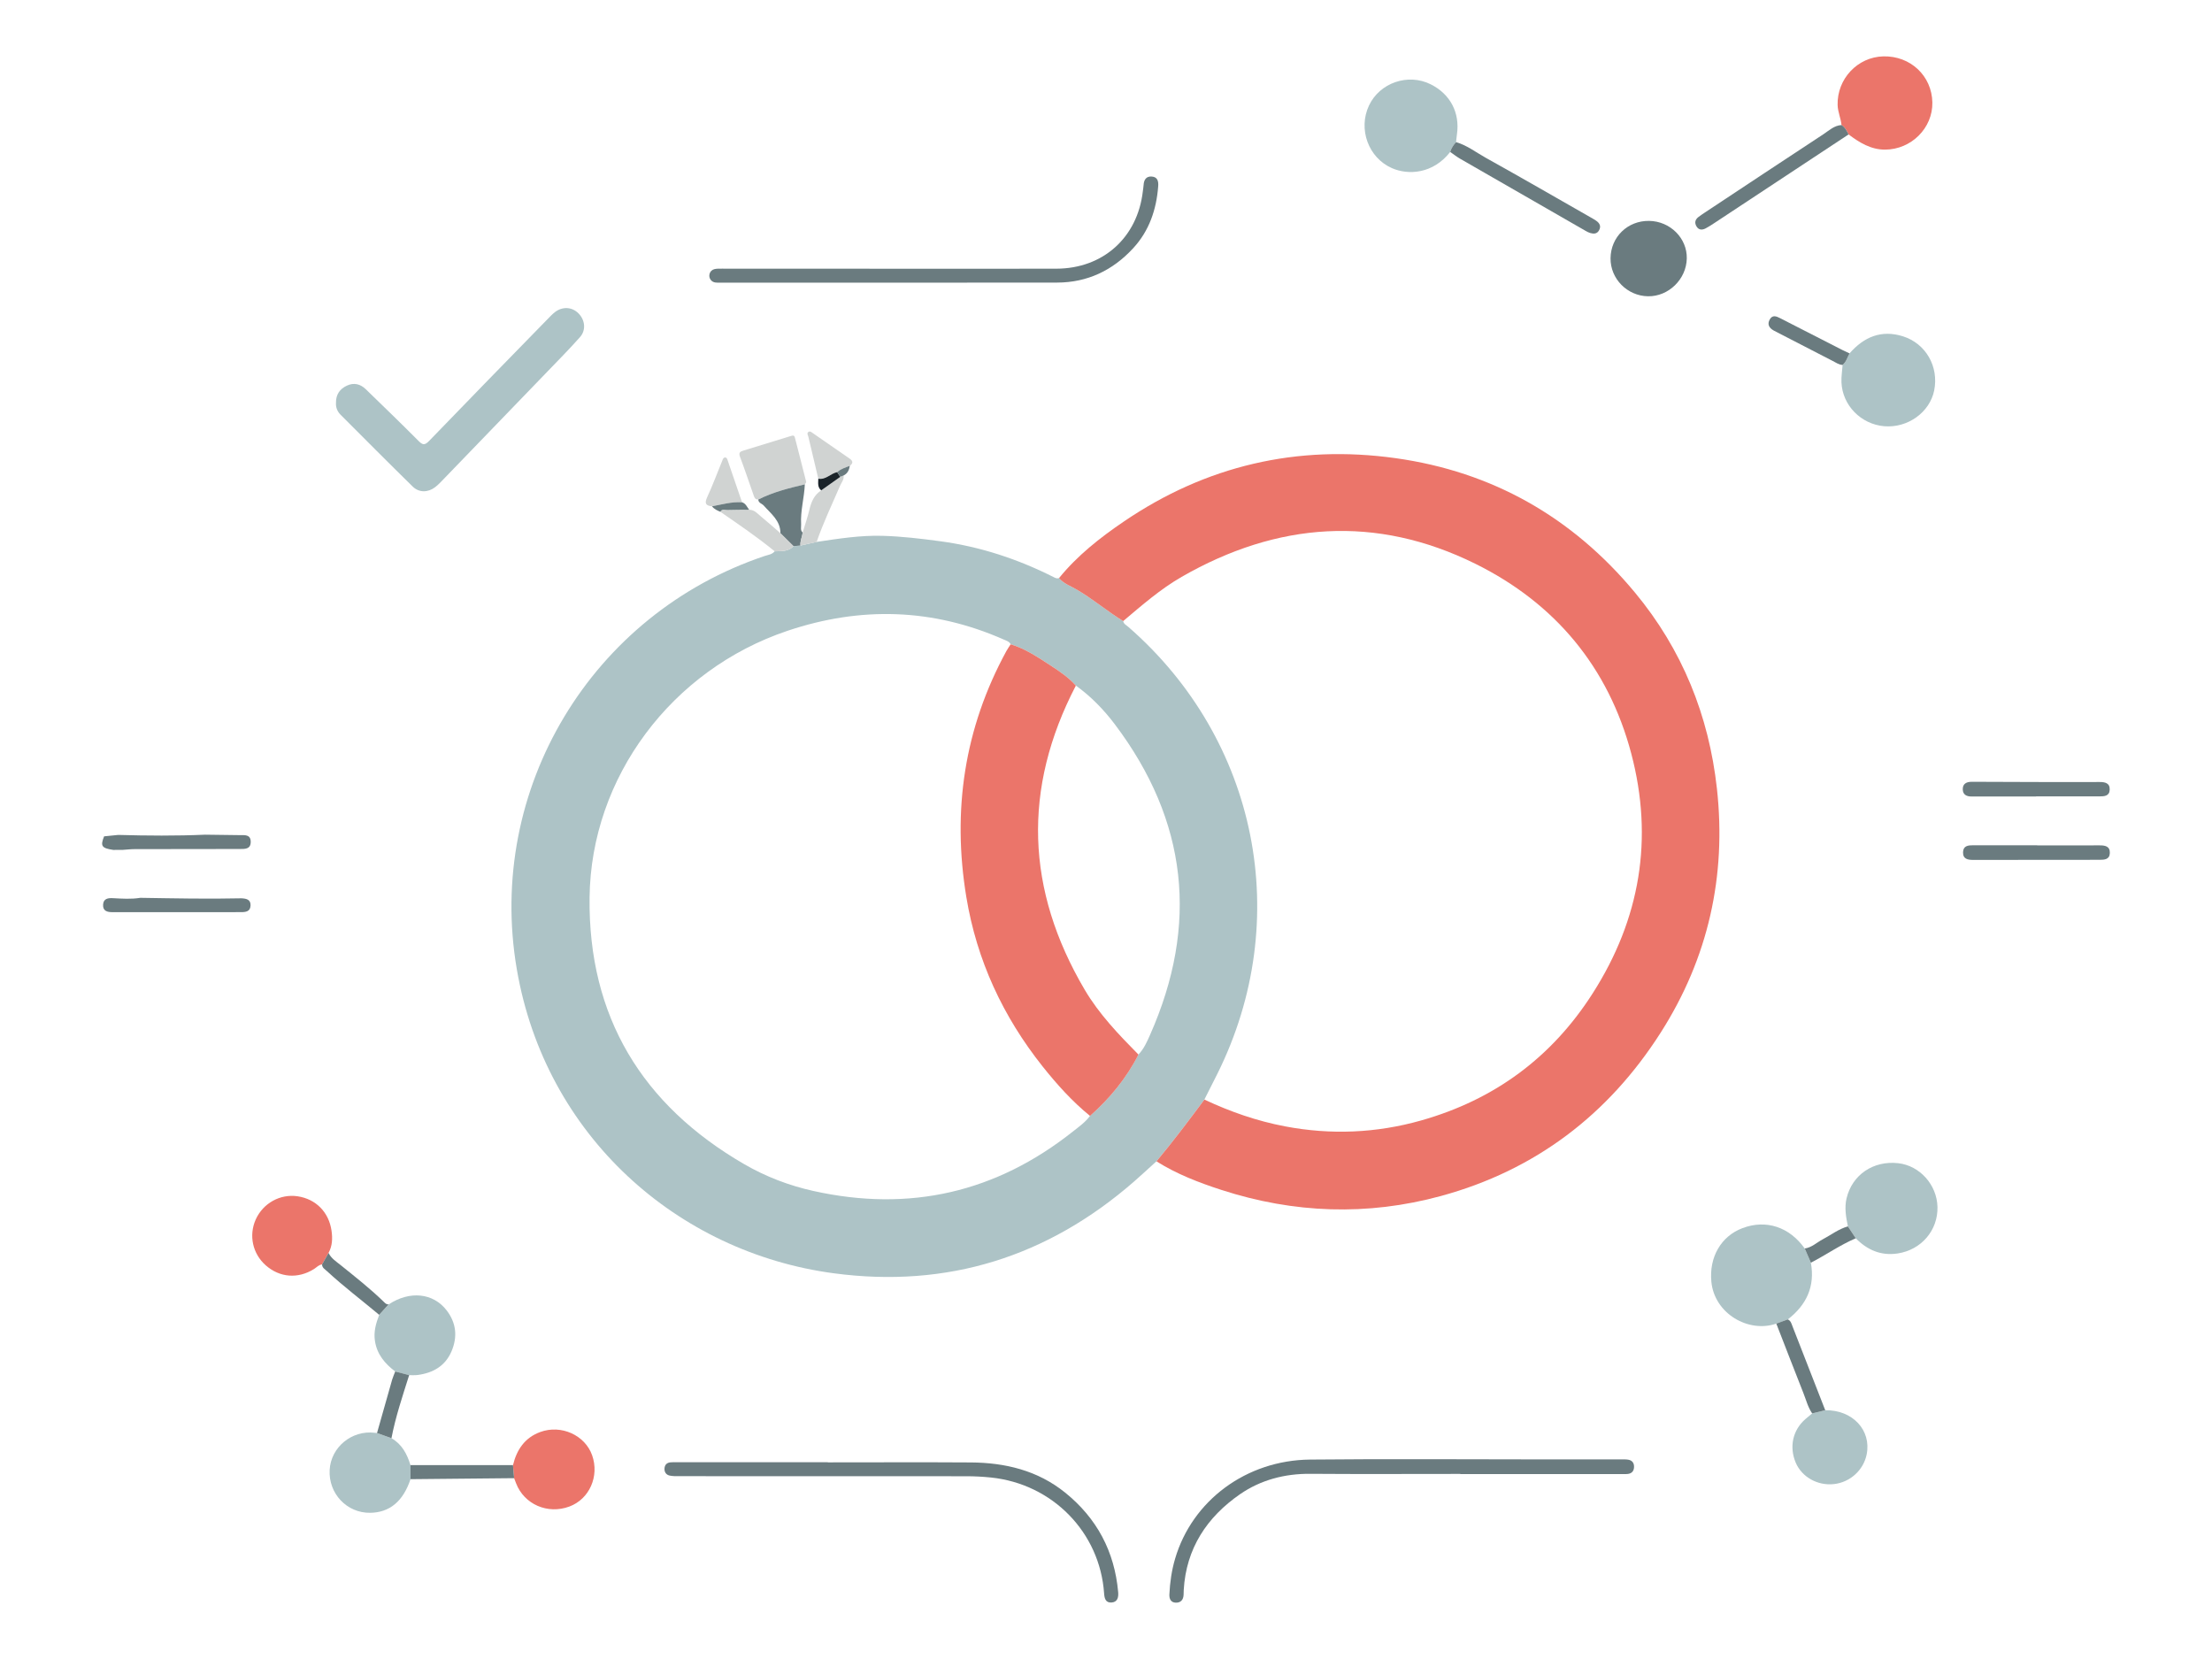<?xml version="1.0" encoding="utf-8"?>
<!-- Generator: Adobe Illustrator 24.1.3, SVG Export Plug-In . SVG Version: 6.00 Build 0)  -->
<svg version="1.1" id="Layer_1" xmlns="http://www.w3.org/2000/svg" xmlns:xlink="http://www.w3.org/1999/xlink" x="0px" y="0px"
	 viewBox="0 0 640 480" style="enable-background:new 0 0 640 480;" xml:space="preserve">
<style type="text/css">
	.st0{fill:#ADC3C6;}
	.st1{fill:#EB756A;}
	.st2{fill:#6A7B7F;}
	.st3{fill:#D0D3D2;}
	.st4{fill:#1A2329;}
</style>
<g>
	<path class="st0" d="M236.28,156.79c6.32-0.94,12.64-1.94,19.06-1.76c5.61,0.16,11.14,0.82,16.71,1.57
		c11.7,1.58,22.6,5.21,33.05,10.5c0.43,0.22,0.85,0.31,1.31,0.16c1.34,1.62,3.33,2.29,5.06,3.29c4.72,2.74,8.87,6.29,13.5,9.15
		c0.15,0.86,0.92,1.18,1.48,1.67c37.52,32.7,47.91,84.75,25.8,129.26c-1.25,2.51-2.52,5.01-3.79,7.51
		c-4.51,6.05-9.03,12.08-13.87,17.87c-2.14,1.93-4.25,3.9-6.42,5.8c-25.01,21.83-54.07,30.98-86.94,26.59
		c-45.18-6.03-83.42-39.72-91.7-87.96c-8.95-52.14,21.62-102.82,71.79-119.6c0.97-0.32,2.09-0.42,2.8-1.32
		c1.93-0.08,3.94,0.14,5.45-1.48c0.68-0.06,1.35-0.12,2.03-0.18C233.17,157.49,234.72,157.14,236.28,156.79z M329.38,305.11
		c1.57-1.61,2.47-3.66,3.35-5.65c14.16-31.93,10.9-61.94-10.16-89.88c-3.21-4.25-6.92-8.09-11.29-11.22
		c-2.08-2.35-4.67-4.1-7.26-5.79c-3.68-2.39-7.33-4.88-11.6-6.17c-0.43-0.83-1.28-1.04-2.03-1.37c-20.52-9.06-41.44-9.62-62.57-2.51
		c-33.47,11.26-56.84,42.33-57.24,77.17c-0.39,34.37,15.14,60.02,44.8,77.17c6.24,3.61,12.92,6.16,19.99,7.73
		c27.81,6.17,52.85,0.44,75.13-17.27c1.72-1.36,3.54-2.64,4.86-4.45C321.11,317.79,325.91,311.97,329.38,305.11z"/>
	<path class="st1" d="M334.6,336.01c4.84-5.79,9.36-11.82,13.87-17.87c7.47,3.52,15.21,6.21,23.33,7.75
		c13.25,2.52,26.42,1.96,39.36-1.7c21.15-5.98,37.78-18.19,49.65-36.78c13.75-21.51,17.66-44.74,11.17-69.36
		c-6.61-25.05-22.11-43.56-45.13-54.94c-28.72-14.19-57.31-12.09-84.97,3.8c-6.16,3.54-11.5,8.23-16.91,12.79
		c-4.63-2.85-8.78-6.41-13.5-9.15c-1.73-1.01-3.72-1.67-5.06-3.29c5.29-6.51,11.81-11.65,18.68-16.32
		c23.84-16.24,50.25-22.35,78.68-18.38c27.99,3.91,51.17,17.07,69.27,38.88c13.67,16.47,21.39,35.58,23.72,56.73
		c2.79,25.32-2.53,49.04-16.24,70.55c-15.16,23.78-36.32,39.89-63.65,47.33c-21.28,5.79-42.52,5.03-63.51-1.78
		C346.83,342.15,340.44,339.69,334.6,336.01z"/>
	<path class="st0" d="M97.21,116.6c-0.05-2.52,1.16-4.1,3.17-5.03c2.01-0.94,3.89-0.48,5.46,1.05c5.08,4.94,10.19,9.85,15.18,14.88
		c1.21,1.22,1.8,1.46,3.14,0.07c11.37-11.8,22.83-23.51,34.27-35.24c0.69-0.71,1.37-1.44,2.15-2.04c2.2-1.69,4.99-1.49,6.84,0.42
		c1.87,1.93,2.18,4.82,0.38,6.84c-3.03,3.42-6.25,6.67-9.42,9.96c-9.99,10.37-20,20.73-30.01,31.09c-0.79,0.82-1.58,1.67-2.48,2.36
		c-2.07,1.58-4.66,1.61-6.48-0.18c-7.02-6.88-13.95-13.85-20.9-20.81C97.56,119.01,97.13,117.79,97.21,116.6z"/>
	<path class="st2" d="M422.53,426.45c-14.48,0-28.95,0.08-43.43-0.03c-7.41-0.06-14.36,1.78-20.32,5.9
		c-9.57,6.62-15.6,15.69-16.29,27.71c-0.03,0.46-0.02,0.91-0.04,1.37c-0.06,1.44-0.78,2.34-2.26,2.3c-1.47-0.04-1.91-1.15-1.85-2.39
		c0.16-3.51,0.66-6.97,1.66-10.35c4.94-16.77,20.54-28.47,39.03-28.66c22.55-0.23,45.11-0.05,67.66-0.05c7.47,0,14.93-0.01,22.4,0
		c0.68,0,1.38-0.03,2.05,0.09c1.14,0.21,1.68,0.99,1.64,2.13c-0.04,1.15-0.65,1.84-1.8,1.99c-0.45,0.06-0.91,0.04-1.37,0.04
		c-15.7,0-31.39,0-47.09,0C422.53,426.48,422.53,426.46,422.53,426.45z"/>
	<path class="st0" d="M513.95,382.96c-8.03,2.8-17.91-2.87-18.8-12.11c-0.69-7.17,2.85-13.21,9.02-15.52
		c6.81-2.56,13.53-0.36,17.99,5.89c0.59,1.37,1.19,2.74,1.78,4.11c1.25,6.89-1.27,12.24-6.68,16.42
		C516.16,382.15,515.06,382.56,513.95,382.96z"/>
	<path class="st2" d="M239.52,423.11c13.79,0,27.59-0.07,41.38,0.02c9.96,0.07,19.32,2.31,27.26,8.71
		c9.19,7.41,14.31,17.03,15.36,28.8c0.13,1.46-0.15,2.93-1.97,3.02c-1.7,0.08-2-1.23-2.1-2.66c-1.22-17.63-14.91-31.66-32.73-33.51
		c-2.34-0.24-4.71-0.37-7.07-0.37c-27.74-0.02-55.48-0.01-83.22-0.02c-0.91,0-1.85,0.02-2.72-0.18c-0.99-0.23-1.52-1.02-1.45-2.06
		c0.07-1.06,0.69-1.67,1.75-1.76c0.68-0.06,1.37-0.04,2.06-0.04c14.48,0,28.96,0,43.44,0C239.52,423.08,239.52,423.09,239.52,423.11
		z"/>
	<path class="st2" d="M258.51,77.75c15.7,0,31.4,0.02,47.11-0.01c13.5-0.02,23.5-8.99,25.04-22.4c0.07-0.61,0.18-1.21,0.22-1.82
		c0.09-1.51,0.75-2.56,2.37-2.44c1.73,0.13,1.96,1.45,1.85,2.85c-0.52,6.72-2.59,12.85-7.23,17.88c-5.92,6.43-13.26,9.94-22.04,9.95
		c-32.47,0.05-64.94,0.02-97.41,0.02c-0.98,0-2.02,0.13-2.75-0.76c-0.88-1.06-0.4-2.76,0.96-3.13c0.72-0.2,1.51-0.16,2.27-0.16
		C225.42,77.74,241.97,77.75,258.51,77.75C258.51,77.75,258.51,77.75,258.51,77.75z"/>
	<path class="st1" d="M532.8,36.18c-0.18-1.97-1.07-3.78-1.12-5.8c-0.19-7.52,5.73-13.89,13.23-14.07
		c7.84-0.19,14.04,5.64,14.18,13.33c0.14,7.39-6.09,13.63-13.69,13.65c-4.1,0.01-7.4-2.03-10.54-4.39
		C534.33,37.87,533.85,36.81,532.8,36.18z"/>
	<path class="st0" d="M535.13,102.24c4.16-4.75,9.19-6.91,15.46-4.93c6.62,2.09,10.42,8.77,9.03,15.66
		c-1.28,6.34-7.67,10.92-14.45,10.35c-6.73-0.57-12.12-6.05-12.38-12.73c-0.06-1.65,0.21-3.32,0.33-4.99
		C534.18,104.71,534.5,103.38,535.13,102.24z"/>
	<path class="st0" d="M419.59,43.96c-4.97,6.37-12.14,6.78-16.9,4.67c-6.76-2.99-9.81-11.26-6.6-18.1
		c3.1-6.59,11.29-9.41,17.85-6.14c5.67,2.83,8.5,8.22,7.6,14.47c-0.11,0.75-0.17,1.5-0.25,2.25
		C420.52,41.94,419.92,42.87,419.59,43.96z"/>
	<path class="st0" d="M534.65,354.83c-0.54-2.69-1.04-5.38-0.38-8.13c1.62-6.8,7.75-10.97,14.95-10.15
		c6.23,0.71,11.18,6.22,11.35,12.63c0.18,6.78-4.67,12.44-11.49,13.48c-4.86,0.74-8.8-0.99-12.15-4.38
		C536.17,357.12,535.41,355.98,534.65,354.83z"/>
	<path class="st1" d="M148.42,423.91c1.09-4.47,3.41-7.95,7.9-9.59c6.05-2.21,12.94,0.91,15,6.73c2.15,6.07-0.79,12.69-6.59,14.84
		c-6.28,2.33-13.07-0.63-15.41-6.72c-0.19-0.5-0.38-0.99-0.57-1.48C148.64,426.43,148.53,425.17,148.42,423.91z"/>
	<path class="st0" d="M118.77,427.97c-2.12,6.4-6.03,9.66-11.68,9.73c-6.75,0.08-12.08-5.57-11.71-12.41
		c0.36-6.57,6.4-11.55,13.03-10.74c0.23,0.03,0.45,0.05,0.68,0.07c1.39,0.5,2.78,1,4.18,1.5c3.03,1.75,4.52,4.58,5.49,7.79
		C118.76,425.26,118.76,426.62,118.77,427.97z"/>
	<path class="st0" d="M112.46,377.4c6.07-4.01,12.87-3.34,16.76,1.72c2.8,3.63,3.2,7.65,1.43,11.83c-1.81,4.27-5.33,6.27-9.76,6.87
		c-0.82,0.11-1.67,0.05-2.51,0.06c-1.34-0.36-2.69-0.71-4.03-1.07c-2.99-2.26-5.28-4.95-5.87-8.85c-0.41-2.68,0.3-5.11,1.24-7.53
		C110.63,379.41,111.55,378.41,112.46,377.4z"/>
	<path class="st1" d="M93.18,365.84c-0.98,0.1-1.58,0.87-2.35,1.34c-4.62,2.88-9.88,2.49-13.93-1.07c-3.82-3.36-4.98-8.68-2.9-13.3
		c2.13-4.7,7.07-7.43,12.09-6.69c5.31,0.79,9.05,4.58,9.83,9.95c0.32,2.23,0.25,4.4-0.86,6.43
		C94.44,363.62,93.81,364.73,93.18,365.84z"/>
	<path class="st2" d="M465.98,74.72c0.07-6.17,4.95-10.9,11.16-10.81c6.1,0.09,11.02,5,10.9,10.87
		c-0.12,6.01-5.28,11.04-11.22,10.94C470.81,85.63,465.92,80.66,465.98,74.72z"/>
	<path class="st0" d="M528.1,408.03c7.88-0.15,13.41,5.76,11.98,12.8c-0.93,4.57-4.84,8.08-9.53,8.57
		c-4.7,0.49-9.21-2.05-10.98-6.18c-1.96-4.59-0.88-9.48,2.83-12.67c0.63-0.55,1.28-1.07,1.93-1.61
		C525.59,408.64,526.84,408.33,528.1,408.03z"/>
	<path class="st3" d="M219.39,144.53c-1.03,0.04-1.18-0.78-1.43-1.48c-1.29-3.64-2.5-7.31-3.87-10.93
		c-0.45-1.19,0.11-1.48,0.99-1.75c4.56-1.4,9.12-2.81,13.68-4.2c0.5-0.15,1.02-0.38,1.23,0.45c1.08,4.26,2.2,8.51,3.26,12.77
		c0.05,0.21-0.26,0.5-0.4,0.76C228.25,141.23,223.66,142.36,219.39,144.53z"/>
	<path class="st2" d="M532.8,36.18c1.05,0.63,1.53,1.69,2.06,2.71c-12.89,8.51-25.78,17.02-38.67,25.53
		c-0.89,0.59-1.78,1.18-2.72,1.67c-0.96,0.49-1.95,0.51-2.6-0.55c-0.67-1.09-0.41-2.04,0.59-2.79c0.61-0.46,1.24-0.88,1.87-1.3
		c11.42-7.56,22.84-15.13,34.29-22.65C529.22,37.74,530.69,36.31,532.8,36.18z"/>
	<path class="st2" d="M419.59,43.96c0.33-1.09,0.93-2.02,1.7-2.84c3.19,0.93,5.79,2.98,8.63,4.56
		c10.18,5.66,20.26,11.49,30.38,17.26c0.53,0.3,1.06,0.6,1.56,0.95c0.98,0.69,1.44,1.58,0.8,2.74c-0.59,1.08-1.57,1.08-2.58,0.78
		c-0.43-0.13-0.85-0.35-1.24-0.57c-12.15-6.97-24.3-13.95-36.43-20.94C421.43,45.33,420.53,44.61,419.59,43.96z"/>
	<path class="st2" d="M589.42,244.6c6.01,0,12.02,0.01,18.03-0.01c1.59-0.01,3.05,0.22,2.99,2.21c-0.06,1.89-1.54,1.97-2.99,1.97
		c-12.17,0-24.35,0-36.52,0.03c-1.61,0-3.02-0.26-2.96-2.24c0.06-1.88,1.49-2,2.96-2c6.16,0.02,12.33,0.01,18.49,0.01
		C589.42,244.58,589.42,244.59,589.42,244.6z"/>
	<path class="st2" d="M589.1,230.45c-6.24,0-12.48-0.01-18.72,0c-1.41,0-2.45-0.54-2.49-2.04c-0.05-1.65,1.07-2.21,2.56-2.21
		c0.46,0,0.91-0.01,1.37,0c5.71,0.02,11.41,0.04,17.12,0.06c6.16,0.01,12.33,0.03,18.49,0c1.62-0.01,3.05,0.28,2.97,2.24
		c-0.08,1.87-1.59,1.92-3.03,1.92c-6.09-0.01-12.18,0-18.26,0C589.1,230.43,589.1,230.44,589.1,230.45z"/>
	<path class="st2" d="M33.71,245.9c-0.3,0-0.6,0-0.91,0.01c-3.4-0.5-3.82-1.12-2.68-3.93c1.36-0.14,2.71-0.27,4.07-0.41
		c8.39,0.23,16.78,0.3,25.16-0.07c3.34,0.05,6.68,0.11,10.03,0.13c1.45,0.01,3.13-0.23,3.16,1.89c0.03,2.23-1.7,2.12-3.26,2.12
		c-10.11,0.01-20.22,0.01-30.33,0.04c-1.13,0-2.27,0.14-3.4,0.21C34.94,245.9,34.32,245.9,33.71,245.9z"/>
	<path class="st2" d="M40.6,259.77c9.75,0.15,19.5,0.36,29.25,0.14c1.38,0.07,2.72,0.31,2.64,2.09c-0.07,1.75-1.38,1.91-2.78,1.91
		c-12.39-0.01-24.77-0.01-37.16,0.01c-1.56,0-2.84-0.36-2.72-2.2c0.11-1.7,1.38-1.93,2.82-1.85C35.3,260.01,37.95,260.2,40.6,259.77
		z"/>
	<path class="st2" d="M219.39,144.53c4.26-2.16,8.86-3.3,13.47-4.39c-0.16,3.87-1.3,7.65-1.07,11.55c0.05,0.8-0.3,1.69,0.43,2.37
		c-0.1,1.28-0.77,2.47-0.62,3.78c-0.68,0.06-1.35,0.12-2.03,0.18c-1.26-1.25-2.51-2.49-3.77-3.74c0.02-3.65-2.73-5.63-4.83-8.01
		C220.46,145.69,219.44,145.55,219.39,144.53z"/>
	<path class="st2" d="M118.77,427.97c0-1.35-0.01-2.71-0.01-4.06c9.89,0,19.77,0,29.66,0c0.11,1.26,0.22,2.52,0.33,3.77
		C138.75,427.78,128.76,427.87,118.77,427.97z"/>
	<path class="st2" d="M528.1,408.03c-1.26,0.3-2.52,0.6-3.78,0.91c-1.23-1.77-1.74-3.86-2.52-5.83c-2.65-6.7-5.24-13.43-7.86-20.15
		c1.1-0.4,2.21-0.81,3.31-1.21c0.89,0.36,1.07,1.22,1.37,1.98C521.8,391.83,524.95,399.93,528.1,408.03z"/>
	<path class="st2" d="M535.13,102.24c-0.63,1.14-0.95,2.47-2.01,3.35c-1.11-0.06-1.99-0.71-2.93-1.19
		c-5.27-2.71-10.54-5.43-15.81-8.15c-0.41-0.21-0.82-0.41-1.21-0.63c-1.3-0.74-1.93-1.77-1.12-3.2c0.78-1.38,1.89-0.93,2.96-0.38
		c6.02,3.08,12.04,6.16,18.07,9.24C533.75,101.62,534.44,101.92,535.13,102.24z"/>
	<path class="st3" d="M225.82,154.29c1.26,1.25,2.51,2.49,3.77,3.74c-1.51,1.62-3.52,1.4-5.45,1.48c-5.03-4.1-10.37-7.75-15.7-11.42
		c0.46-0.95,1.31-0.5,2-0.52c2.11-0.07,4.21-0.06,6.32-0.08c1.53-0.02,2.41,1.13,3.43,1.96
		C222.1,151.01,223.94,152.67,225.82,154.29z"/>
	<path class="st3" d="M231.61,157.85c-0.15-1.32,0.52-2.51,0.62-3.78c0.66-2.18,1.41-4.34,1.94-6.55c0.54-2.29,1.37-4.32,3.44-5.64
		c1.84-1.3,3.68-2.6,5.52-3.91c0.31-0.13,0.63-0.25,0.94-0.38c0.19,1.16-0.6,2-1.01,2.94c-2.31,5.4-4.87,10.7-6.78,16.27
		C234.72,157.14,233.17,157.49,231.61,157.85z"/>
	<path class="st2" d="M93.18,365.84c0.63-1.11,1.25-2.22,1.88-3.33c0.76,1.59,2.22,2.49,3.51,3.53c4.33,3.49,8.7,6.92,12.68,10.82
		c0.34,0.33,0.7,0.59,1.2,0.53c-0.91,1.01-1.83,2.02-2.74,3.03c-5.04-4.22-10.29-8.18-15.12-12.65
		C94.02,367.23,93.19,366.83,93.18,365.84z"/>
	<path class="st3" d="M236.76,138.5c-0.96-4.05-1.91-8.1-2.88-12.15c-0.1-0.43-0.46-0.9-0.09-1.28c0.51-0.52,1.02,0,1.4,0.26
		c3.56,2.44,7.09,4.93,10.65,7.37c1.07,0.73,0.94,1.37,0.04,2.09c-1.28,0.48-2.59,0.88-3.64,1.81
		C240.32,136.96,238.94,138.9,236.76,138.5z"/>
	<path class="st3" d="M206.01,146.49c-1.81-0.17-2.23-0.84-1.4-2.64c1.6-3.44,2.9-7.02,4.35-10.52c0.16-0.38,0.26-0.94,0.82-0.97
		c0.48-0.03,0.62,0.43,0.73,0.76c1.41,4.07,2.8,8.14,4.19,12.22C211.73,145.14,208.89,145.95,206.01,146.49z"/>
	<path class="st2" d="M114.35,396.81c1.34,0.36,2.69,0.71,4.03,1.07c-1.9,6.03-3.93,12.02-5.12,18.24c-1.39-0.5-2.78-1-4.18-1.5
		c1.46-5.16,2.92-10.32,4.39-15.48C113.71,398.35,114.06,397.59,114.35,396.81z"/>
	<path class="st2" d="M534.65,354.83c0.76,1.15,1.52,2.29,2.28,3.44c-4.55,1.95-8.6,4.8-12.98,7.07c-0.59-1.37-1.19-2.74-1.78-4.11
		c2.04-0.29,3.49-1.76,5.21-2.66C529.79,357.3,531.97,355.58,534.65,354.83z"/>
	<path class="st2" d="M206.01,146.49c2.88-0.54,5.72-1.36,8.7-1.16c1.07,0.34,1.43,1.36,2.04,2.15c-2.11,0.02-4.21,0.01-6.32,0.08
		c-0.68,0.02-1.54-0.43-2,0.52C207.53,147.7,206.63,147.32,206.01,146.49z"/>
	<path class="st4" d="M236.76,138.5c2.19,0.4,3.56-1.53,5.48-1.9c0.29,0.46,0.58,0.91,0.88,1.37c-1.84,1.3-3.68,2.6-5.52,3.91
		C236.48,140.96,236.74,139.7,236.76,138.5z"/>
	<path class="st2" d="M243.12,137.96c-0.29-0.46-0.59-0.91-0.88-1.37c1.05-0.93,2.36-1.33,3.64-1.81c-0.19,1.2-0.65,2.23-1.82,2.8
		C243.75,137.71,243.43,137.84,243.12,137.96z"/>
	<path class="st1" d="M315.38,322.87c-5.17-4.2-9.58-9.12-13.71-14.3c-11.5-14.47-19.06-30.73-22.08-49.02
		c-4.13-25.04-0.6-48.84,11.61-71.22c0.36-0.66,0.81-1.28,1.22-1.92c4.27,1.29,7.92,3.78,11.6,6.17c2.59,1.69,5.18,3.43,7.26,5.79
		c-15.5,29.81-14.44,59.15,2.57,88.01c4.17,7.07,9.82,12.94,15.54,18.74C325.91,311.97,321.11,317.79,315.38,322.87z"/>
</g>
</svg>

